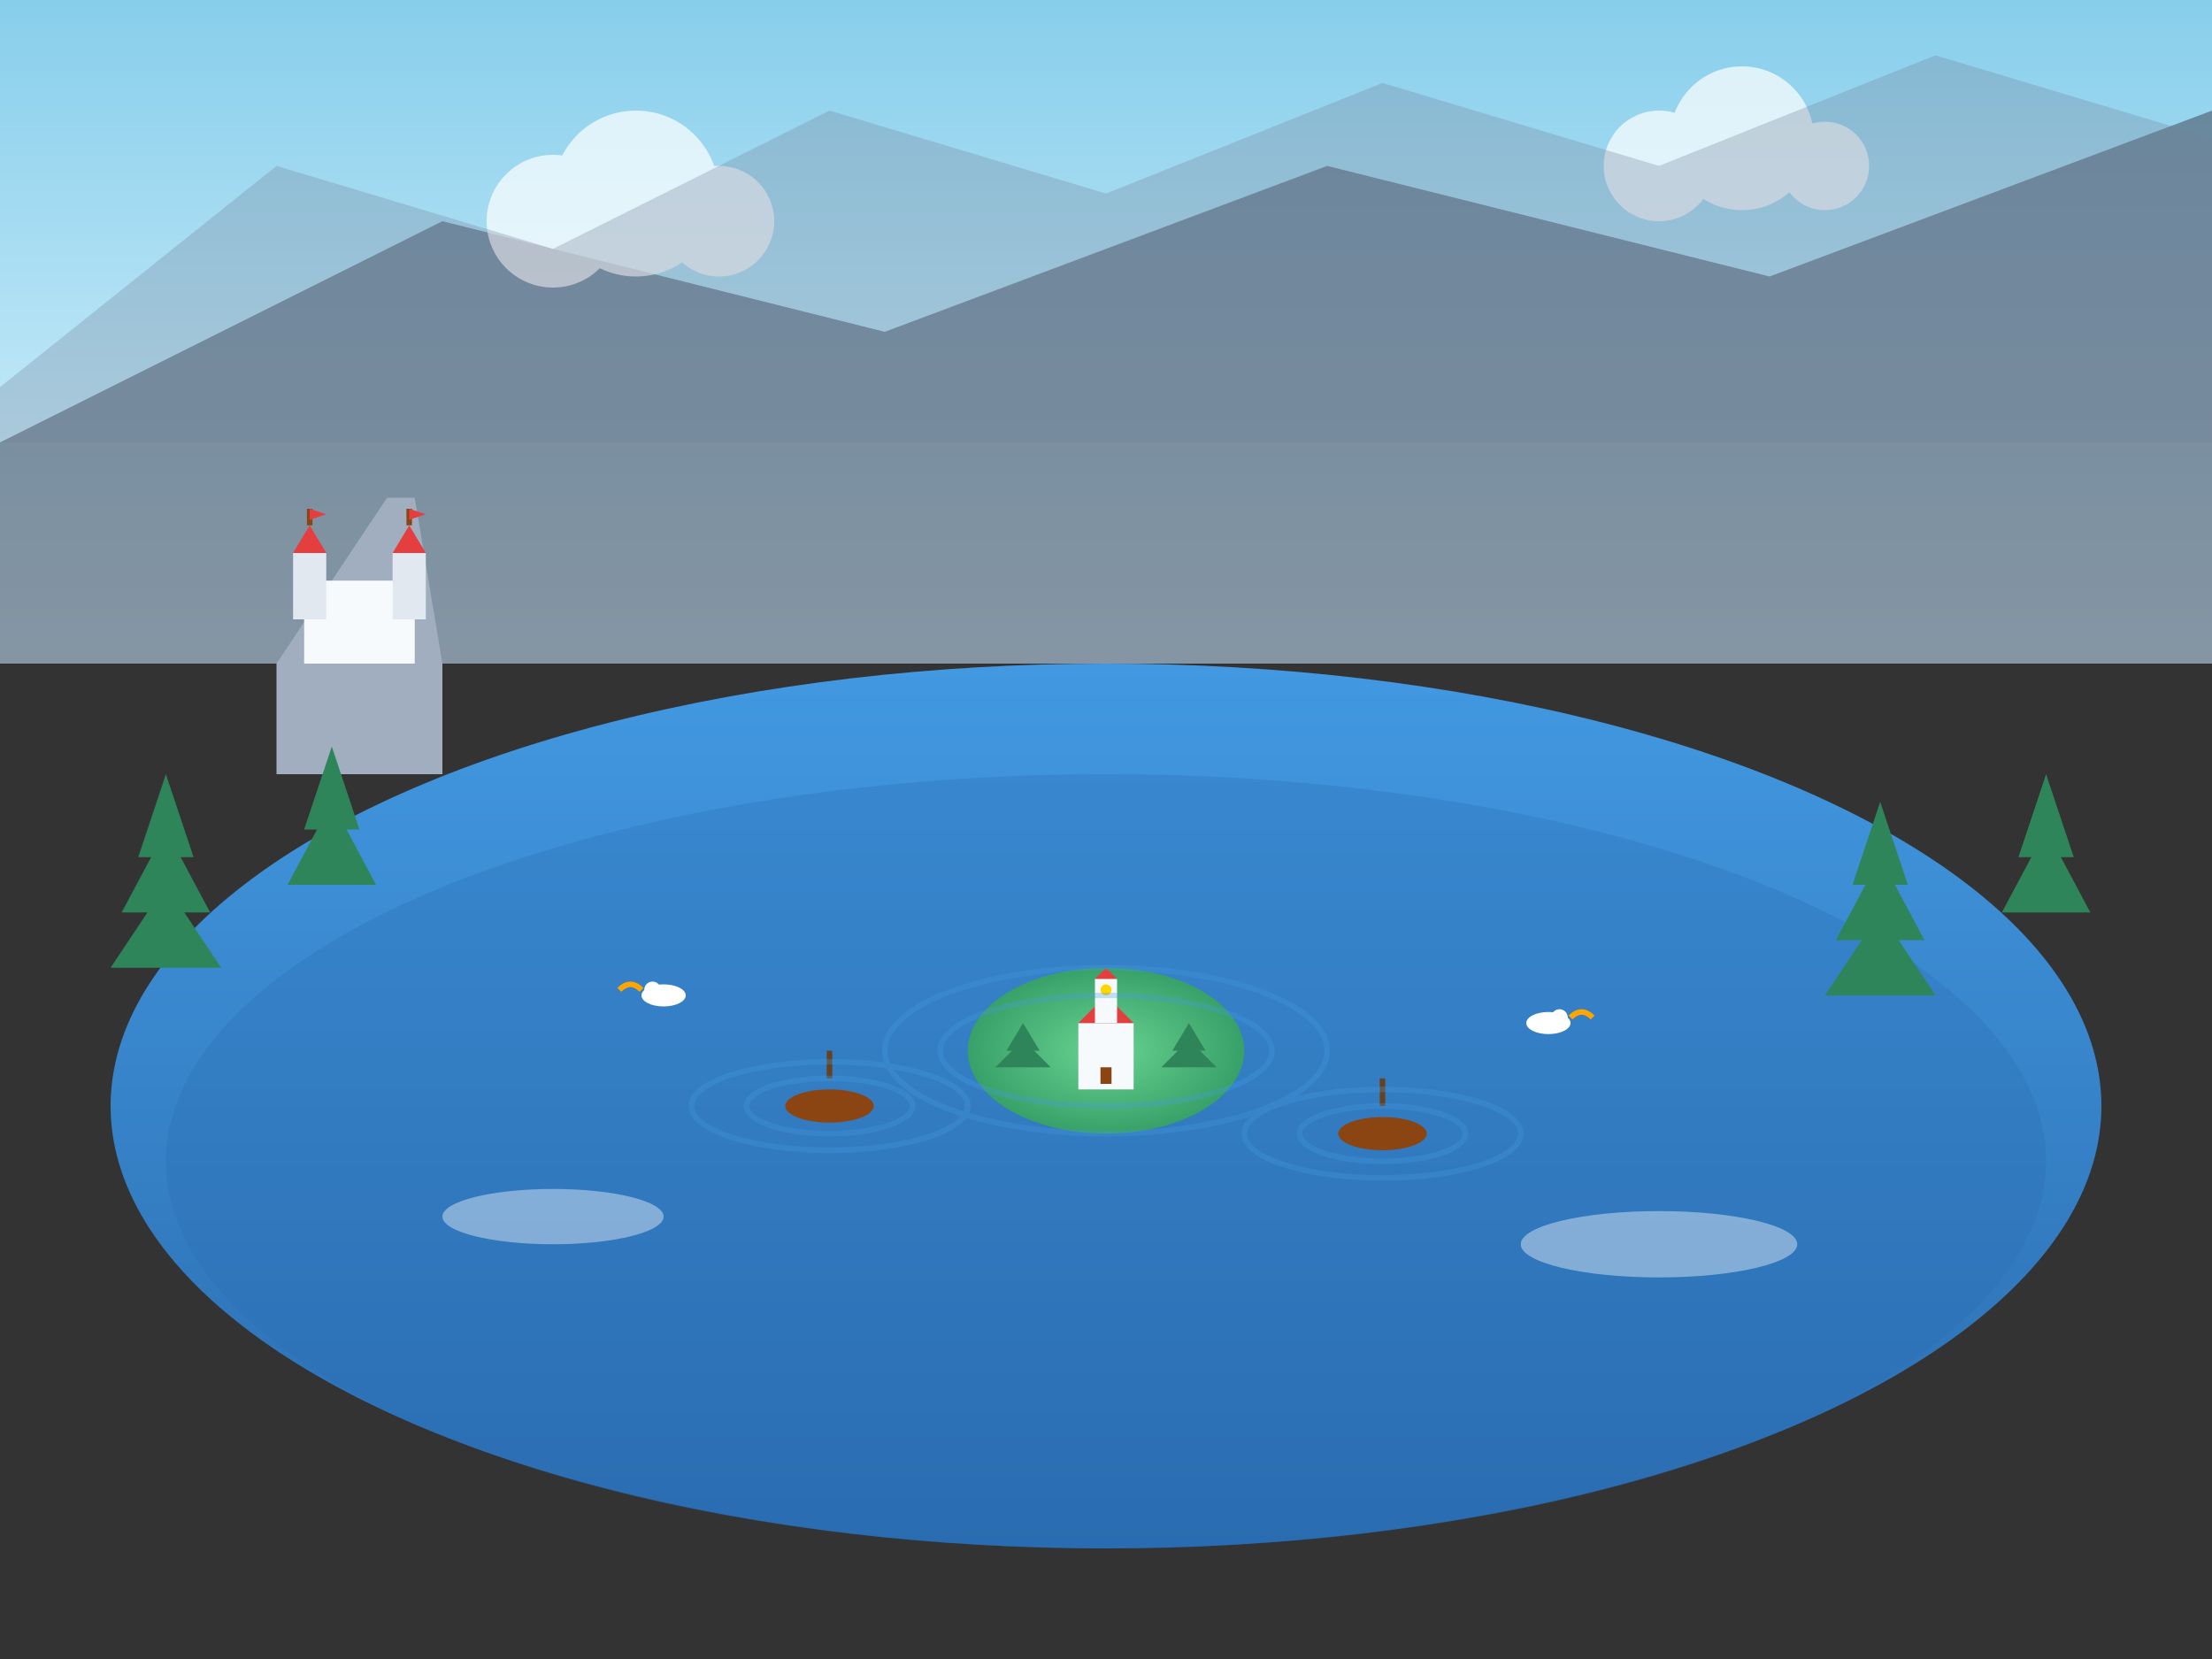 <svg width="400" height="300" viewBox="0 0 400 300" fill="none" xmlns="http://www.w3.org/2000/svg">
  <rect x="0" y="0" width="400" height="300" fill="#333333" stroke="none"/>
  <defs>
    <linearGradient id="waterGrad" x1="0%" y1="0%" x2="0%" y2="100%">
      <stop offset="0%" style="stop-color:#4299E1;stop-opacity:1" />
      <stop offset="100%" style="stop-color:#2B6CB0;stop-opacity:1" />
    </linearGradient>
    <linearGradient id="skyGradBled" x1="0%" y1="0%" x2="0%" y2="100%">
      <stop offset="0%" style="stop-color:#87CEEB;stop-opacity:1" />
      <stop offset="100%" style="stop-color:#E0F6FF;stop-opacity:1" />
    </linearGradient>
    <radialGradient id="islandGrad" cx="50%" cy="50%" r="50%">
      <stop offset="0%" style="stop-color:#68D391;stop-opacity:1" />
      <stop offset="100%" style="stop-color:#38A169;stop-opacity:1" />
    </radialGradient>
  </defs>
  
  <!-- Sky -->
  <rect width="400" height="120" fill="url(#skyGradBled)"/>
  
  <!-- Mountains in background -->
  <path d="M0 80 L80 40 L160 60 L240 30 L320 50 L400 20 L400 120 L0 120 Z" fill="#4A5568" opacity="0.6"/>
  
  <!-- Lake -->
  <ellipse cx="200" cy="200" rx="180" ry="80" fill="url(#waterGrad)"/>
  
  <!-- Lake reflections -->
  <ellipse cx="200" cy="210" rx="170" ry="70" fill="#2B6CB0" opacity="0.3"/>
  
  <!-- Bled Island -->
  <ellipse cx="200" cy="190" rx="25" ry="15" fill="url(#islandGrad)"/>
  
  <!-- Church on island -->
  <g transform="translate(190, 175)">
    <!-- Church base -->
    <rect x="5" y="10" width="10" height="12" fill="#F7FAFC"/>
    
    <!-- Church roof -->
    <polygon points="5,10 10,5 15,10" fill="#E53E3E"/>
    
    <!-- Bell tower -->
    <rect x="8" y="2" width="4" height="8" fill="#F7FAFC"/>
    <polygon points="8,2 10,0 12,2" fill="#E53E3E"/>
    
    <!-- Church door -->
    <rect x="9" y="18" width="2" height="3" fill="#8B4513"/>
    
    <!-- Bell -->
    <circle cx="10" cy="4" r="1" fill="#FFD700"/>
  </g>
  
  <!-- Trees on island -->
  <g fill="#2F855A">
    <polygon points="185,185 182,190 188,190"/>
    <polygon points="185,188 180,193 190,193"/>
    
    <polygon points="215,185 212,190 218,190"/>
    <polygon points="215,188 210,193 220,193"/>
  </g>
  
  <!-- Bled Castle on cliff -->
  <g transform="translate(50, 90)">
    <!-- Cliff -->
    <path d="M0 30 L20 0 L25 0 L30 30 L30 50 L0 50 Z" fill="#A0AEC0"/>
    
    <!-- Castle walls -->
    <rect x="5" y="15" width="20" height="15" fill="#F7FAFC"/>
    
    <!-- Castle towers -->
    <rect x="3" y="10" width="6" height="12" fill="#E2E8F0"/>
    <rect x="21" y="10" width="6" height="12" fill="#E2E8F0"/>
    
    <!-- Tower roofs -->
    <polygon points="3,10 6,5 9,10" fill="#E53E3E"/>
    <polygon points="21,10 24,5 27,10" fill="#E53E3E"/>
    
    <!-- Castle flags -->
    <line x1="6" y1="5" x2="6" y2="2" stroke="#8B4513" stroke-width="1"/>
    <polygon points="6,2 9,3 6,4" fill="#E53E3E"/>
    
    <line x1="24" y1="5" x2="24" y2="2" stroke="#8B4513" stroke-width="1"/>
    <polygon points="24,2 27,3 24,4" fill="#E53E3E"/>
  </g>
  
  <!-- Surrounding forest -->
  <g fill="#2F855A">
    <!-- Left shore trees -->
    <polygon points="30,140 25,155 35,155"/>
    <polygon points="30,150 22,165 38,165"/>
    <polygon points="30,160 20,175 40,175"/>
    
    <polygon points="60,135 55,150 65,150"/>
    <polygon points="60,145 52,160 68,160"/>
    
    <!-- Right shore trees -->
    <polygon points="340,145 335,160 345,160"/>
    <polygon points="340,155 332,170 348,170"/>
    <polygon points="340,165 330,180 350,180"/>
    
    <polygon points="370,140 365,155 375,155"/>
    <polygon points="370,150 362,165 378,165"/>
  </g>
  
  <!-- Traditional pletna boats -->
  <g>
    <!-- Boat 1 -->
    <ellipse cx="150" cy="200" rx="8" ry="3" fill="#8B4513"/>
    <line x1="150" y1="195" x2="150" y2="190" stroke="#654321" stroke-width="1"/>
    
    <!-- Boat 2 -->
    <ellipse cx="250" cy="205" rx="8" ry="3" fill="#8B4513"/>
    <line x1="250" y1="200" x2="250" y2="195" stroke="#654321" stroke-width="1"/>
  </g>
  
  <!-- Water ripples -->
  <g stroke="#4299E1" stroke-width="1" fill="none" opacity="0.3">
    <ellipse cx="150" cy="200" rx="15" ry="5"/>
    <ellipse cx="150" cy="200" rx="25" ry="8"/>
    
    <ellipse cx="250" cy="205" rx="15" ry="5"/>
    <ellipse cx="250" cy="205" rx="25" ry="8"/>
    
    <ellipse cx="200" cy="190" rx="30" ry="10"/>
    <ellipse cx="200" cy="190" rx="40" ry="15"/>
  </g>
  
  <!-- Swans -->
  <g fill="white">
    <ellipse cx="120" cy="180" rx="4" ry="2"/>
    <circle cx="118" cy="179" r="1.5"/>
    <path d="M116 179 Q114 177 112 179" stroke="#FFA500" stroke-width="1" fill="none"/>
    
    <ellipse cx="280" cy="185" rx="4" ry="2"/>
    <circle cx="282" cy="184" r="1.5"/>
    <path d="M284 184 Q286 182 288 184" stroke="#FFA500" stroke-width="1" fill="none"/>
  </g>
  
  <!-- Clouds reflecting in water -->
  <g fill="white" opacity="0.4">
    <ellipse cx="100" cy="220" rx="20" ry="5"/>
    <ellipse cx="300" cy="225" rx="25" ry="6"/>
  </g>
  
  <!-- Clouds in sky -->
  <g fill="white" opacity="0.7">
    <circle cx="100" cy="40" r="12"/>
    <circle cx="115" cy="35" r="15"/>
    <circle cx="130" cy="40" r="10"/>
    
    <circle cx="300" cy="30" r="10"/>
    <circle cx="315" cy="25" r="13"/>
    <circle cx="330" cy="30" r="8"/>
  </g>
  
  <!-- Alps in the distance -->
  <path d="M0 70 L50 30 L100 45 L150 20 L200 35 L250 15 L300 30 L350 10 L400 25 L400 80 L0 80 Z" fill="#718096" opacity="0.3"/>
</svg>
